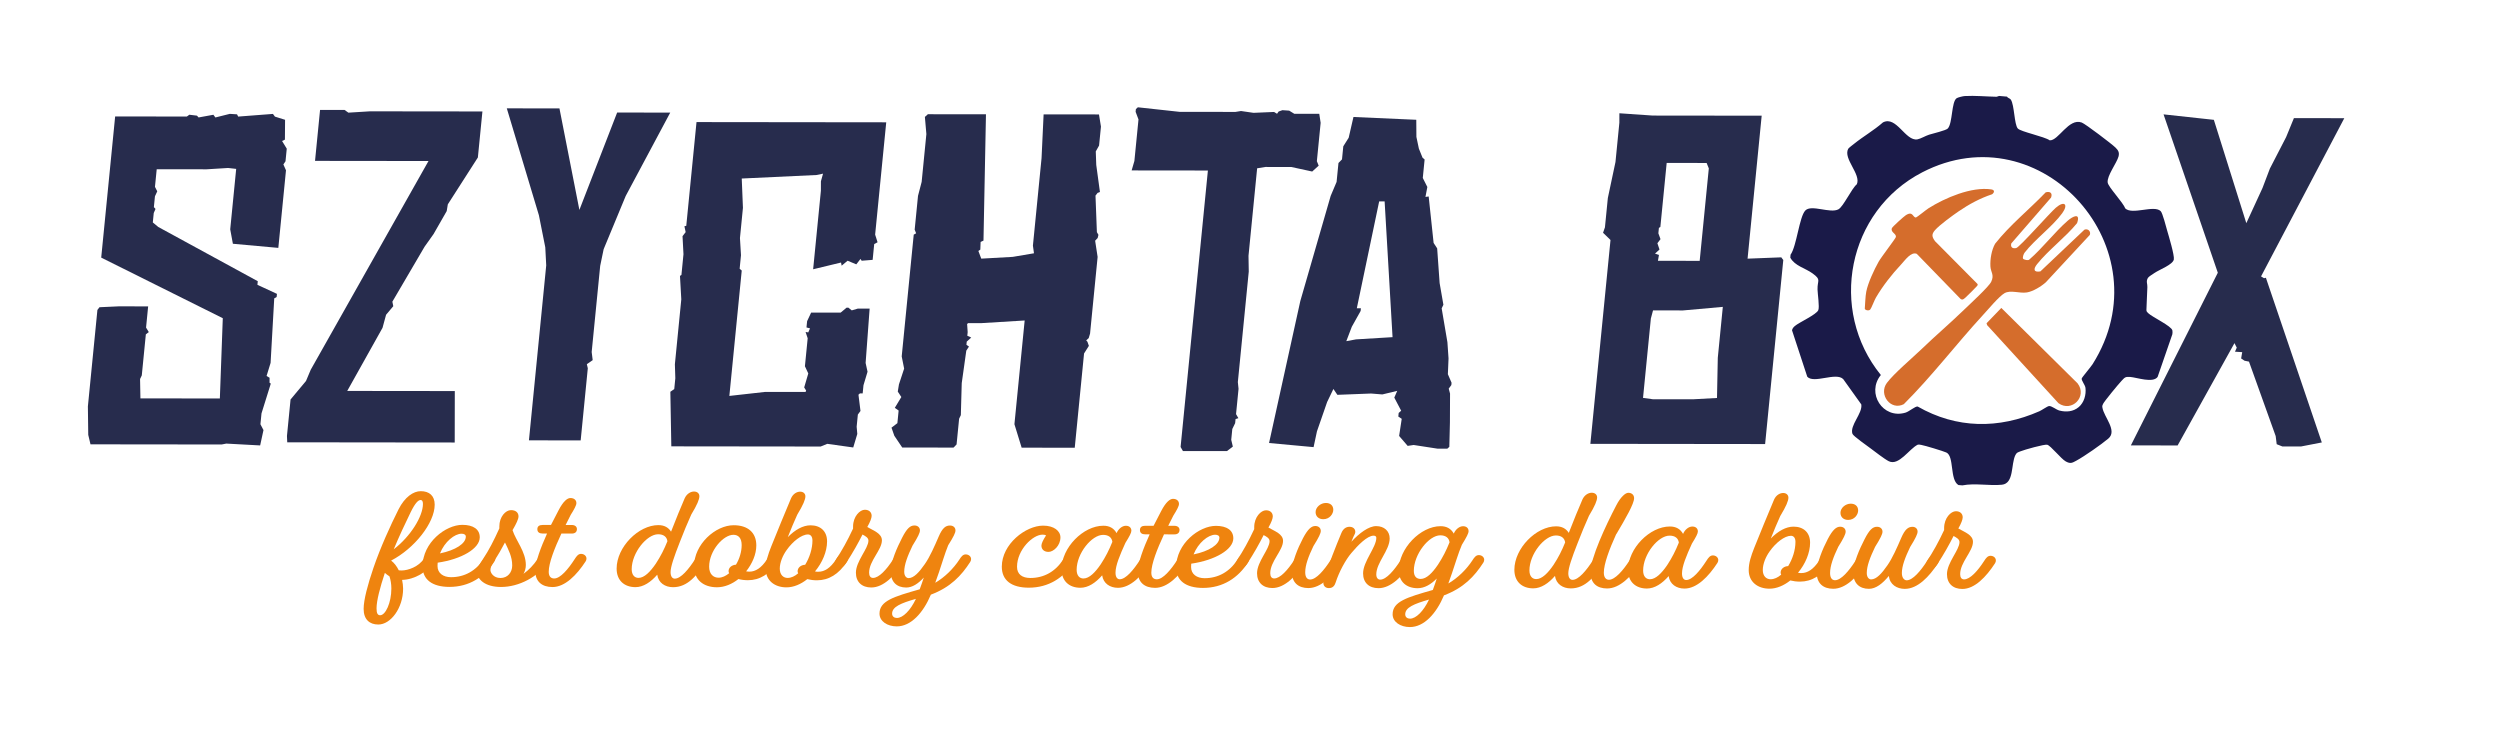 <svg xmlns="http://www.w3.org/2000/svg" viewBox="0 0 2788 831"><defs><style>      .st0 {        fill: #1a1a48;      }      .st1 {        fill: #d56d2c;      }      .st2 {        fill: #272c4d;      }      .st3 {        fill: #ef840f;      }    </style></defs><g id="Warstwa_1_xA0_Obraz"><g><path class="st0" d="M2238.24,107.73c.87,1.81,3.19,1.8,4.24,3.38,4.03,6.08,3.75,27.6,7.76,32.17,3.19,3.64,29.56,8.92,35.62,13.22,9.74.6,21.18-25.27,35.7-19.85,4.07,1.52,33.54,23.9,37.59,27.87,3.06,3,4.62,5.49,3.44,9.97-1.92,7.29-13.1,21.57-12.11,29.07.67,5.09,17.21,22.16,19.5,28.75,7.81,7.78,32.12-4.14,39.6,3.13,2.17,2.11,6.12,17.8,7.34,22.01,1.74,5.99,8.16,27.27,7.35,31.87-1.03,5.8-15.96,11.27-21.35,14.94-1.85,1.26-6.69,4.15-7.56,5.63-2.38,4.06-.4,6.63-.61,10.29-.49,8.54-.6,16.97-1.06,25.5-.06,1.66.88,2.46,1.94,3.5,4.6,4.5,26,14.32,27.02,19.32.29,1.4.11,2.82-.04,4.23l-16.44,47.62c-5.26,7.17-23.01.61-30.66,0-5.6-.44-6.1.74-9.67,4.47-3.03,3.16-19.38,22.93-20.53,25.66-.74,1.75-1.05,1.98-.71,4.06,1.68,10.55,17.03,25.75,6.59,34.57-7.68,6.49-26.92,19.91-35.68,24.64-4.58,2.47-6.5,3.73-11.76.84s-16.8-17.62-20.63-18.6c-3.12-.8-25.68,5.57-29.74,7.27-2.75,1.15-4.22,1.12-5.76,4.13-5.18,10.15-1.29,31.81-15.17,33.18-14.02,1.39-29.93-2.03-44,.72l-4.42-.38c-9.84-5.89-4.46-32.3-13.53-36.31-3.81-1.68-23.73-7.72-27.87-8.43-1.36-.23-2.66-.59-4.04-.22-9.41,4.58-20.98,23.92-32.17,18.42-5.02-2.47-15.43-10.73-20.56-14.49-3.33-2.44-19.14-13.64-19.98-16.01-3.35-9.44,11.43-22.75,9.85-32.88l-20.15-28.18c-8.05-8.17-32.72,5.44-40.11-2.69l-17-51.75c.38-2.09,1.63-3.48,3.17-4.81,4.74-4.09,24.19-12.74,26.16-17.76,1.44-3.67-.75-17.88-.89-22.96-.29-10.57,4.52-10.6-5.52-17.92-8.25-6.02-19.71-8.25-24.85-17.56l.29-3.32c6.83-9.56,9.73-42.3,16.48-49.31s27.63,3.6,36.86-1.28c5.55-2.94,14.58-22.95,20.57-27.98,4.98-11.11-15.49-28.5-9.63-39.51.53-1,5.18-4.48,6.57-5.59,10.36-8.34,22.2-15.04,32.22-23.88,15.07-7.73,25.09,21.36,38.45,18.91,3.61-.66,9.07-3.97,13.04-5.22,4.19-1.32,18.86-4.7,20.84-6.92,5.46-6.13,3.9-29.77,9.85-33.74,1.39-.92,7.1-2.3,8.98-2.41,11.12-.65,24.3.57,35.58.8l2.78-.92,8.85.77ZM2318.14,454.05c6.03-5.07,8.49-13.8,7.58-21.53-.38-3.23-4.75-8.34-4.19-10.45.36-1.36,10.22-12.89,12.17-15.99,81.02-128.55-57.17-282.64-190.04-213.89-83.42,43.16-104.96,153.53-46.13,226.03-16.49,20.15,2.23,49.46,27.4,41.99,4.3-1.28,10.85-7.26,13.64-6.86,43.53,24.92,90.49,25.17,135.76,5.28,2.74-1.2,8.64-5.46,10.63-5.77,3-.46,7.95,4.06,11.79,5.02,7.56,1.9,15.32,1.26,21.39-3.84Z"></path><path class="st1" d="M2256.16,288.5c.53,1.02,5.84,2.47,7.07.83,14.97-12.98,27.9-30.27,42.67-43.18,5.99-5.24,14.59-9.15,10.45,2.68-13.02,15.92-31.93,29.94-44.59,45.73-4.36,5.44-4.04,9.49,3.68,8.1l49.13-46.53c3.9-1.58,7.46,1.89,5.99,5.85l-49.01,52.79c-5.08,4.61-14.43,10.33-21.21,11.36-8.29,1.26-18.15-3.03-24.93.83-5.99,3.41-18.91,18.83-24.33,24.73-29.83,32.47-56.79,68.02-87.96,99.05-14.69,7.58-28.41-10.86-18.89-23.69,7.71-10.39,28.5-27.91,38.88-37.91,15.44-14.88,31.9-28.86,47.27-43.78,6-5.82,27.47-25.43,30.22-31.13,3.72-7.73-.55-10.66-.89-17.13-.42-8.09,1.25-18.2,5.22-25.29,16.61-21.02,37.89-37.97,56.41-57.3,4.84-1.47,7.98.79,5.98,5.86l-44.31,51.07c-1.15,4.25,1.34,6.04,5.44,5.2,3.68-.76,37.35-39.04,44.23-44.99,9.57-8.28,14.27-3.72,7.15,6.07-10.77,14.81-30.35,29.11-41.96,44-1.16,1.45-2.48,5.32-1.71,6.79Z"></path><path class="st1" d="M2081.25,325.31c1.91-9.84,8.84-24.64,13.85-33.53,2.84-5.04,18.74-25.66,19.14-27.36.93-3.94-6.14-5.15-4.42-9.94.58-1.61,13.31-13.05,15.56-14.49,8.12-5.2,7.7,2.87,11.34,2.55.86-.07,11.51-8.74,13.96-10.28,18.37-11.58,47.88-24.29,69.99-21.05,3.92.58,3.76,3.27.95,5.43-13.32,4.39-25.8,11.16-37.32,19.03-6.72,4.59-21.43,15.29-26.41,21.03-4.05,4.67-3.42,7.44.09,12.32l47.2,47.54c.65.89.32,1.39-.19,2.2-.48.77-11.53,11.79-12.84,12.86-1.82,1.48-3.3,3.48-5.74,1.73l-48.83-50.27c-6.41-2.68-13,7.09-17.37,11.75-10.45,11.14-20.52,23.96-28.24,37.15-1.64,2.8-5.11,12-6.31,13.23-1.98,2.03-6.17.35-6.04-1.09.51-5.88.55-13.21,1.63-18.8Z"></path><path class="st1" d="M2231.87,343.41l85.1,84.16c11.17,14.7-6.54,32.69-21.37,22.07l-79.53-87.01-.68-2.12,16.48-17.1Z"></path></g></g><g id="Szychta_B___X"><g><path class="st2" d="M301.98,427.85l-10.36,33.19-1.19,12.07,3.4,6.54-3.71,17.1-37.76-2.06-5.16,1-146.28-.17-2.5-10.57-.41-31.69,10.63-107.63,2.32-3.01,21.36-.98,32.9.04-2.33,23.64,3.05,5.03-3.29,2.51-4.52,45.77-1.92,4.02.4,21.63,88.58.1,3.27-89.53-135.58-67.56,15.54-157.42,79.98.09,2.73-2.01,8.51,1.02,1.83,2.01,16.5-3,2.23,3.02,16.09-4.01,8.05.51,1.27,2.52,38.77-2.97,2.23,3.02,11.29,3.53-.16,22.13-3.19,1.51,5.23,8.56-1.39,14.08-2.37,3.52,2.9,6.54-8.54,86.51-50.68-4.59-2.97-16.1,6.65-67.4-9.01-1.02-23.94,1.48-55.68-.07-1.94,19.62,2.54,5.03-2.57,5.53-1.19,12.07,1.83,2.01-1.97,4.52-1.04,10.56,6.08,5.04,110.97,60.49-.4,4.02,21.78,10.09-.35,3.52-2.68,1.51-4.06,71.93-4.48,14.58,3.34,2.02-.04,5.53,1.42,1.01Z"></path><path class="st2" d="M507.11,493.48l-186.78-.22-.32-7.04,4.02-40.74,17.22-20.6,5.29-12.57,131.32-232.74-126.54-.15,5.61-56.83,27.33.03,4.26,3.02,23.94-1.48,125.53.15-5.07,51.3-33.51,52.27-1.25,7.54-14.68,25.64-10,14.07-35.92,61.32,1.02,5.03-8.03,9.55-3.97,14.58-39.35,70.37,119.96.14-.09,57.34Z"></path><path class="st2" d="M747.46,125.56l-49.68,93-24.59,59.33-3.86,18.61-9.49,96.07,1.13,9.05-6.52,4.52,1.07,4.53-7.95,80.47-57.7-.07,19.27-195.14-1.05-20.12-7.1-35.72-35.81-119.26,58.72.07,22.23,113.2,42.11-108.6,59.22.07Z"></path><path class="st2" d="M965.39,404.99l2.09,9.56-4.53,15.08-.89,9.05h-3.04s-1.67,1.5-1.67,1.5l2.26,18.11-2.93,4.02-1.34,13.58.72,8.05-4.53,15.08-28.96-4.06-7.38,3.01-166.53-.2-1.08-60.86,4.35-3.01,1.19-12.07-.49-15.59,7.15-72.42-1.47-26.16,1.62-1.01,2.28-23.14-1.05-20.12,3.48-4.52-1.38-6.54,2.07-.5,11.42-115.68,211.58.25-12.37,125.24,2.7,8.55-3.74,2.01-1.74,17.6-12.25.99-1.32-2.01-4.65,6.03-9.73-4.04-6.62,5.53-.67-3.52-31.12,7.51,8.64-87.51.03-10.56,2.36-8.55-7.24,1.5-83.41,3.93,1.33,32.7-3.33,33.7,1.15,19.12-1.49,15.09,2.33,2.02-13.81,139.82,39.93-4.48,45.05.05.65-1.51-2.18-3.52,4.58-15.59-3.76-8.05,3.08-31.18-2.34-7.04,2.99.51,1.97-4.52-3.95-1.01.7-7.04,4.49-9.55,32.9.04,6.62-5.53h2.02s3.75,3.03,3.75,3.03l6.78-2,13.16.02-4.49,60.86Z"></path><path class="st2" d="M1214.34,385.66l-5.4,8.54-10.38,105.12-59.22-.07-8.05-26.17,11.42-115.68-48.39,2.96-14.68-.02-1.11,1.01.62,9.06-.4,4.02,4.36,2.02-5,4.52-.35,3.52,2.84,2.01-2.98,4.52-5.09,36.21-1,35.71-1.92,4.02-2.83,28.67-3.39,3.52-57.2-.07-8.83-13.09-3.16-9.06,6.57-5.02,1.39-14.08-4.26-3.02,7.27-12.06-3.96-6.04,1.3-8.05,5.79-17.6-2.71-13.58,13.41-135.8,2.68-1.51-1.63-4.03,3.72-37.72,4.07-15.59,5.26-53.31-1.66-19.12,3.33-3.01,64.79.08-2.77,140.84-3.19,1.51-.34,8.55-2.17,1.51,3.21,8.55,35.12-1.97,23.68-4-1.18-8.55,9.63-97.57,2.29-48.79,61.75.07,2.2,13.58-2.09,21.12-3.68,6.53.53,15.09,4.11,30.19-2.63,1-2.32,3.01,1.55,40.75,1.73,3.02-.85,3.52-2.83,3.01,2.77,18.11-8.44,85.5-1.51,5.03-2.78,2.51,1.37,1.51,1.58,4.53Z"></path><path class="st2" d="M1470.59,184.76l-7.23,6.53-23.29-5.06-28.85-.03-9.26,1.5-9.63,97.57.29,17.61-12.17,123.22.77,7.55-2.78,28.17,2.59,4.53-3.14,1-.45,4.53-3.18,6.54-1.19,12.07,1.79,7.55-6.57,5.02-49.1-.06-2.59-4.53,30.44-308.31-85.04-.1,3.07-10.56,4.57-46.27-3.21-8.55.3-3.02,2.22-2.01,46.58,5.09,62.26.07,6.17-1,13.97,2.03,22.88-.98,3.35,2.02,1.77-2.51,4.2-1.5,7.54.51,5.73,3.53,27.84.03,1.54,10.06-4.22,42.75,2.03,5.03Z"></path><path class="st2" d="M1616.31,498.31l-2.22,2.01h-11.14s-26.43-4.07-26.43-4.07l-6.68,1-9.54-11.08,2.9-19.11-3.8-2.52.4-4.02,2.78-2.51-7.67-14.6,3.28-7.54-16.59,4-12.56-1.02-37.61,1.46-4.42-6.54-7.01,14.58-11.33,32.68-3.76,17.6-49.66-4.59,34.88-158.41,33.84-117.16,6.6-15.59,2.09-21.12,3.94-4.02,1.44-14.59,6.01-9.55,5.32-23.13,70.06,3.1.14,19.11,2.76,13.08,4.07,10.07,2.33,2.02-2.04,20.62,5.08,10.07-2.11,11.06,3.59-.5,5.51,51.82,3.96,6.04,2.75,38.73,4.2,24.15-1.92,4.02,6.4,37.73,1.25,18.11-.73,17.6,4.12,9.56-.25,2.51-2.93,4.02,1.48,5.54-.14,32.19-.66,27.16ZM1544.12,224.59h-6.07s-24.93,119.18-24.93,119.18h4.56s-.3,3.02-.3,3.02l-9.84,17.59-6.14,16.09,10.83-2,40.74-2.47-8.84-151.42Z"></path><path class="st2" d="M1773.58,494.97l22.45-227.33-8.31-8.06,2.11-6.03,3.23-32.69,8.53-40.23,4.32-43.76.03-10.56,37.21,2.56,121.48.14-15.74,159.44,37.6-1.47,2.23,3.02-20.26,205.2-194.88-.23ZM1903.22,181.75l-44.54-.05-7.05,71.42-1.62,1-.6,6.04,2.39,6.54-3.48,4.52,2.34,7.05-5,4.52,4.41,1.51-1.15,6.54,46.57.05,10.18-103.1-2.44-6.04ZM1914.8,443.83l.88-44.77,5.61-56.83-44.43,3.97-33.41-.04-2.41,9.05-8.74,88.52,10.99,1.52,44.54.05,26.98-1.48Z"></path><path class="st2" d="M2589.28,493.42l-23.23,4.5-20.75-.02-6.33-2.52-1.13-9.06-29.77-83.03-4.96-1.01-3.8-2.52,1.2-7.04-8.05-.51,1.97-4.52-2.54-5.03-63.41,114.11-52.14-.06,96.97-192.54-60.52-176.63,56.1,6.1,36.21,115.23,18.05-39.21,8.21-21.62,18.15-35.19,8.67-21.12,56.19.07-92.85,176.45,3.34,2.02,2.07-.5,62.36,183.67Z"></path></g></g><g id="fest_dobry_catering_dla_biur"><g><path class="st3" d="M448.43,646.69c.64,3.4,1.12,6.63,1.12,9.87-.03,21.51-13.8,39.93-27.71,39.91-9.7-.01-16.33-5.68-16.31-17.49.01-10.03,4.57-27,10.9-45.59,7.79-22.79,18.82-47.04,28.07-65.46,6.97-13.74,16.52-20.19,24.77-20.18,9.38.01,15.52,5.03,15.5,15.06-.03,20.38-22.55,48.81-48.6,62.36,3.39,2.43,6.3,6.32,8.56,10.85.97.16,1.94.16,3.07.17,7.44.01,19.25-4.34,24.76-12.91,2.11-3.39,4.05-5.82,7.12-5.81,3.23,0,5.98,2.27,5.98,5.18,0,1.13-.33,2.26-.98,3.23-8.1,12.12-22.51,20.51-36.26,20.81ZM434.36,642.79c-1.78-1.14-3.56-2.43-5.17-3.89-5.36,16.17-9.26,30.88-9.27,39.61,0,5.5,1.28,7.6,4.03,7.61,5.98,0,12.47-13.89,12.49-29.74,0-5.18-.8-9.7-2.08-13.59ZM457.91,571.34c-6.16,12.61-12.81,26.83-18.82,41.22,18.78-14.37,32.56-36.67,32.58-50.58,0-3.23-1.13-4.37-2.58-4.37-2.43,0-5.83,2.74-11.18,13.73Z"></path><path class="st3" d="M546.48,617.55c3.23,0,5.98,2.27,5.98,5.18,0,1.13-.33,2.27-.97,3.23-11.02,17.29-28.02,28.59-50.34,28.56-19.08-.03-29.91-8.13-29.89-22.85.04-26.69,25.78-46.38,44.38-46.36,12.29.02,19.4,5.04,19.39,13.94-.02,12.45-20.25,24.39-46.94,28.24-.16,1.13-.17,2.42-.17,3.72-.01,8.08,6.45,12.46,15.02,12.47,15.2.02,27.99-7.24,36.42-20.33,2.11-3.39,4.05-5.82,7.12-5.81ZM490.68,617.15c17.31-3.54,28.8-10.96,28.81-18.72,0-2.1-1.94-3.24-4.69-3.24-7.76-.01-18.93,8.87-24.13,21.96Z"></path><path class="st3" d="M558.72,654.6c-17.63-.02-26.84-8.29-26.82-17.67,0-3.07,2.44-6.95,6.81-13.58,6.64-10.02,12-20.52,18.16-34.1v-2.26c.02-10.67,6.98-18.1,12.97-18.1,5.5,0,8.41,2.92,8.4,6.97,0,2.91-2.28,7.92-6.65,15.36,3.7,11.65,14.85,24.12,14.83,38.84,0,3.56-.98,6.95-2.6,9.86,5.83-4.2,11.33-9.85,15.71-16.48,2.11-3.39,4.05-5.82,7.12-5.81,3.23,0,5.98,2.27,5.98,5.18,0,1.13-.33,2.27-.98,3.23-11.34,17.45-33.03,28.58-52.92,28.56ZM563.15,604.96c-3.57,6.95-7.62,13.9-12.32,21.01-3.24,5.01-3.89,7.6-3.89,9.86,0,2.75,3.22,8.74,11.15,8.75,8.09.01,13.11-6.29,13.12-13.89.01-10.03-4.18-17.47-8.05-25.73Z"></path><path class="st3" d="M648.05,617.69c3.23,0,5.98,2.27,5.98,5.18,0,1.13-.33,2.27-.98,3.23-9.89,15.19-23,28.6-36.91,28.58-11.81-.02-19.24-6.17-19.22-18.14.01-9.7,6.02-25.71,13.16-41.55h-5.01c-3.56-.01-5.82-1.47-5.82-4.87,0-3.24,2.27-4.69,5.83-4.68h9.38s8.43-16.31,8.43-16.31c5.35-10.34,9.88-13.73,13.28-13.73,4.04,0,6.63,2.27,6.62,5.67,0,2.43-2.27,6.63-6.32,13.09l-5.68,11.31h6.95c3.56.01,5.66,1.96,5.65,4.54,0,3.4-2.27,5.01-5.67,5.01l-11.64-.02c-7.62,16.33-14.12,32.81-14.13,42.68,0,5.34,2.58,7.44,6.14,7.45,6.79,0,15.54-10.33,22.83-21.64,2.11-3.39,4.05-5.82,7.12-5.81Z"></path><path class="st3" d="M734.3,585.62c6.31,0,10.99,2.44,14.06,7.3,4.71-12.29,11.52-28.77,15.25-37.34,2.43-5.17,6.8-7.43,10.36-7.43,3.72,0,5.98,2.27,5.98,5.18,0,3.56-2.44,9.54-9.08,20.53-3.89,8.73-8.92,20.53-12.82,30.87-6.17,15.68-10.23,27.32-10.23,33.3,0,5.01,2.09,7.28,4.68,7.28,6.79,0,15.38-10.33,22.67-21.64,2.11-3.39,4.05-5.82,7.13-5.81,3.23,0,5.98,2.27,5.98,5.18,0,1.13-.33,2.27-.98,3.23-9.89,15.19-20.25,28.6-36.75,28.58-8.89-.01-16.33-4.87-17.61-13.93-7.13,8.24-15.54,13.89-24.28,13.88-12.29-.02-21.02-7.31-21-20.73.03-23.94,24.32-48.49,46.64-48.46ZM712.06,644.46c6.47,0,13.11-6.78,19.27-15.82,5.51-8.4,9.24-15.84,12.97-25.05-.64-4.85-4.19-7.77-10.34-7.78-12.61-.02-29.46,20.66-29.49,38.94,0,6.47,3.22,9.71,7.59,9.72Z"></path><path class="st3" d="M834.17,647.05c-3.88,0-7.6-.49-10.67-1.31-7.12,5.65-15.54,9.2-23.95,9.19-14.88-.02-25.54-8.12-25.52-23.49.03-24.42,23.84-45.74,44.21-45.71,15.85.02,25.22,8.28,25.2,22.51-.01,10.03-4.56,20.37-11.36,28.93,1.13.16,2.26.33,3.72.33,6.63,0,13.27-4.03,19.59-13.72,2.11-3.39,4.05-5.82,7.12-5.81,3.23,0,5.98,2.27,5.98,5.18,0,1.13-.33,2.27-.98,3.23-9.24,14.06-20.41,20.67-33.34,20.66ZM817.9,596.41c-11.16-.02-27.03,17.59-27.06,35.54-.01,8.25,4.67,12.3,10.5,12.31,4.04,0,8.09-1.93,11.81-5-.48-.81-.64-1.62-.64-2.26,0-4.04,3.57-6.95,8.26-7.27,3.89-6.46,6.33-14.39,6.34-21.82.01-7.92-3.7-11.49-9.2-11.5Z"></path><path class="st3" d="M911.15,647.15c-3.88,0-7.6-.49-10.84-1.31-7.12,5.65-15.21,9.2-23.3,9.19-13.1-.02-23.12-7.63-23.1-20.73.01-8.09,2.61-15.85,6.18-24.9,2.76-7.27,18.82-46.07,22.07-53.67,2.27-5.17,6.64-7.43,10.2-7.43,3.56,0,5.82,2.27,5.82,5.18,0,3.56-2.44,9.54-9.09,20.53-3.24,7.11-7.14,16.33-10.55,25.05,8.1-8.24,16.84-13.24,25.41-13.23,11,.01,18.43,6.49,18.41,17.98-.01,11.32-5.37,23.77-13.47,33.46,1.13.33,2.43.33,3.88.33,6.63,0,13.27-4.03,19.59-13.72,2.11-3.39,4.05-5.82,7.12-5.81,3.23,0,5.98,2.27,5.98,5.18,0,1.13-.33,2.27-.98,3.23-9.24,14.06-20.41,20.67-33.34,20.66ZM890.14,639.36c-.48-.81-.64-1.62-.64-2.26,0-4.04,3.73-7.11,8.42-7.27,4.86-7.92,8.11-17.78,8.12-27,0-4.53-2.09-6.79-5-6.8-7.12-.01-16.99,7.74-23.8,17.43-4.21,5.82-7.62,13.74-7.63,20.69,0,6.95,4.03,10.36,8.72,10.36,4.04,0,8.09-1.93,11.81-5.16Z"></path><path class="st3" d="M937.38,632.31c-3.24,0-5.98-2.27-5.98-5.18,0-1.13.33-2.26.97-3.23,6.81-10.5,12.48-20.52,18.97-34.42v-2.27c.02-11.32,7.63-18.75,13.13-18.74,4.85,0,7.6,2.92,7.59,6.8,0,2.43-1.63,6.79-4.87,12.45,6.95,4.05,16.33,7.14,16.32,14.9-.01,10.67-14.26,22.79-14.28,36.05,0,3.72,1.61,5.82,4.36,5.83,6.63,0,15.05-9.2,22.35-20.51,2.11-3.39,4.05-5.82,7.12-5.81,3.23,0,5.98,2.11,5.98,5.18,0,1.13-.16,1.94-.98,3.23-9.89,15.19-22.68,28.6-36.43,28.58-10.51-.01-17.13-6.17-17.12-16.52.02-12.78,13.94-26.99,13.96-35.73,0-3.23-3.23-5.02-6.62-6.8-5.03,10.02-10.54,19.72-17.35,30.38-2.11,3.39-4.05,5.82-7.12,5.81Z"></path><path class="st3" d="M1038.1,663.18c-8.6,20.37-22.2,35.39-38.05,35.37-10.51-.01-19.24-5.69-19.23-14.26.02-14.23,16.04-18.9,44.84-27.11,1.95-5.01,3.25-9.21,4.55-13.09-6.16,6.79-12.79,11.14-19.58,11.13-10.51-.01-17.3-6.17-17.28-17.98.01-10.67,6.83-26.19,12.67-37.5,5.35-10.51,9.08-13.74,13.77-13.73,3.72,0,6.14,2.27,6.14,5.51,0,2.59-2.11,7.11-8.27,16.97-5.51,11.47-9.25,21.17-9.26,29.1,0,5.18,2.74,7.12,4.84,7.12,5.98,0,11.98-6.78,18.14-15.66,5.67-8.08,11.02-20.36,15.41-30.55,4.22-9.86,7.94-12.44,12.63-12.44,3.72,0,6.14,2.27,6.14,5.51,0,2.59-2.11,6.95-8.11,16.48-3.73,9.05-7.63,22.47-10.23,29.91l-4.22,11.96c10.52-6.13,20.24-15.66,26.88-25.84,2.11-3.39,4.05-5.82,7.12-5.81,3.23,0,5.98,2.27,5.98,5.18,0,1.13-.33,2.27-.98,3.23-9.89,15.35-22.03,28.27-43.88,36.49ZM1021.43,667.84c-16.83,4.83-26.54,8.86-26.55,16.46,0,3.24,2.42,4.85,5.33,4.86,6.63,0,15.05-8.23,21.22-21.32Z"></path><path class="st3" d="M1185.49,624.23c2.11-3.39,4.05-5.82,7.12-5.81,3.23,0,5.98,2.27,5.98,5.18,0,1.13-.33,2.27-.98,3.23-11.02,17.29-28.02,28.59-50.34,28.56-19.25-.03-30.07-8.13-30.05-23.49.03-25.07,26.58-45.73,46.15-45.71,11.97.02,19.24,5.85,19.23,13.13-.01,9.22-7.79,16.16-13.28,16.16-5.01,0-7.92-2.92-7.92-6.97,0-2.26,1.63-5.98,5.19-11.47-.81-.49-2.26-.81-3.88-.81-11-.02-28.49,16.94-28.51,35.87-.01,8.41,5.81,12.46,14.86,12.47,15.2.02,27.99-7.24,36.42-20.33Z"></path><path class="st3" d="M1230.5,586.29c6.79,0,11.64,2.76,14.71,8.27,2.11-5.01,6.48-8.24,10.36-8.23,3.88,0,6.14,2.27,6.14,5.51,0,2.26-1.95,5.98-6.65,13.58-6.16,13.58-11.03,25.05-11.04,33.3,0,5.01,2.09,7.28,4.68,7.28,6.79,0,15.38-10.33,22.67-21.64,2.11-3.39,4.05-5.82,7.12-5.81,3.23,0,5.98,2.27,5.98,5.18,0,1.13-.33,2.27-.98,3.23-9.88,15.19-22.84,28.6-36.75,28.58-8.89-.01-16.33-4.87-17.61-13.93-7.13,8.24-15.54,13.89-24.28,13.88-12.29-.02-21.02-7.31-21-20.73.03-24.1,24.32-48.49,46.64-48.46ZM1208.27,645.13c6.47,0,13.11-6.78,19.27-15.82,5.51-8.4,9.24-15.84,12.97-25.05-.64-4.85-4.19-7.77-10.34-7.77-12.62-.02-29.46,20.5-29.49,38.94,0,6.47,3.22,9.71,7.59,9.72Z"></path><path class="st3" d="M1320.06,618.59c3.23,0,5.98,2.27,5.98,5.18,0,1.13-.33,2.27-.98,3.23-9.89,15.19-23,28.6-36.91,28.58-11.81-.02-19.24-6.17-19.22-18.14.01-9.7,6.02-25.71,13.16-41.55h-5.01c-3.56-.01-5.82-1.47-5.82-4.86,0-3.24,2.27-4.69,5.83-4.68h9.38s8.43-16.31,8.43-16.31c5.35-10.34,9.88-13.73,13.28-13.73,4.04,0,6.63,2.27,6.62,5.67,0,2.43-2.27,6.63-6.32,13.09l-5.68,11.31h6.96c3.56.01,5.66,1.96,5.65,4.55,0,3.4-2.27,5.01-5.67,5.01l-11.65-.02c-7.62,16.33-14.11,32.81-14.13,42.68,0,5.34,2.58,7.44,6.13,7.45,6.79,0,15.54-10.33,22.83-21.64,2.11-3.39,4.05-5.82,7.12-5.81Z"></path><path class="st3" d="M1386.86,618.68c3.23,0,5.98,2.27,5.98,5.18,0,1.13-.33,2.27-.98,3.23-11.02,17.29-28.02,28.59-50.34,28.56-19.08-.03-29.91-8.13-29.89-22.85.04-26.69,25.78-46.38,44.38-46.36,12.29.02,19.4,5.04,19.39,13.93-.02,12.45-20.25,24.39-46.94,28.24-.16,1.13-.17,2.43-.17,3.72-.01,8.08,6.45,12.46,15.03,12.47,15.2.02,27.99-7.24,36.42-20.33,2.11-3.39,4.05-5.82,7.12-5.81ZM1331.06,618.29c17.31-3.54,28.8-10.96,28.81-18.72,0-2.1-1.94-3.24-4.68-3.24-7.76-.01-18.93,8.87-24.13,21.96Z"></path><path class="st3" d="M1384.74,632.91c-3.23,0-5.98-2.27-5.98-5.18,0-1.13.33-2.26.97-3.23,6.81-10.5,12.48-20.52,18.97-34.42v-2.27c.02-11.32,7.63-18.75,13.13-18.74,4.85,0,7.6,2.92,7.59,6.8,0,2.43-1.63,6.79-4.87,12.45,6.95,4.05,16.33,7.14,16.31,14.9-.01,10.67-14.26,22.78-14.28,36.05,0,3.72,1.61,5.82,4.36,5.83,6.63,0,15.05-9.2,22.35-20.51,2.11-3.39,4.05-5.82,7.12-5.81,3.24,0,5.98,2.11,5.98,5.18,0,1.13-.16,1.94-.98,3.23-9.89,15.19-22.68,28.6-36.43,28.58-10.51-.01-17.13-6.17-17.12-16.52.02-12.78,13.94-26.99,13.96-35.72,0-3.23-3.23-5.02-6.62-6.8-5.03,10.02-10.54,19.72-17.35,30.38-2.11,3.39-4.05,5.82-7.12,5.81Z"></path><path class="st3" d="M1459.11,655.82c-11.16-.02-18.43-6.01-18.41-17.98.02-10.84,6.51-26.35,12.34-37.51,5.51-10.5,9.56-13.73,13.77-13.73,3.72,0,6.14,2.27,6.14,5.51,0,2.59-2.11,7.11-8.27,16.97-5.51,11.47-9.09,21.17-9.1,29.1,0,5.82,2.41,8.09,5.49,8.09,6.79,0,15.54-10.33,22.83-21.64,2.11-3.39,4.05-5.82,7.12-5.81,3.24,0,5.98,2.27,5.98,5.18,0,1.13-.33,2.27-.98,3.23-9.89,15.19-23,28.6-36.91,28.58ZM1478.64,560.91c5.01,0,8.24,2.92,8.24,7.61,0,4.37-3.9,10.51-11.17,10.5-4.85,0-8.57-2.92-8.56-7.94,0-5.34,5.51-10.18,11.5-10.17Z"></path><path class="st3" d="M1537.23,655.92c-10.51-.01-17.13-6.17-17.12-16.52.02-13.26,14.76-29.09,14.77-39.6,0-1.62-1.13-2.43-3.07-2.43-6.95-.01-17.48,10.65-24.77,19.37-6.48,7.59-13.78,21.17-17.51,32.81-.98,3.07-2.76,6.3-7.61,6.3-3.07,0-6.14-1.79-6.14-5.99,0-1.46.16-2.26.65-3.88,5.68-17.46,13.31-36.86,19.48-51.57,1.95-4.69,5.18-6.95,9.07-6.94,4.04,0,6.47,2.44,6.46,5.67,0,1.29-.81,3.07-2.11,5.5l-2.27,5.5c8.75-9.53,19.27-17.44,27.68-17.43,8.9.01,15.03,5.52,15.02,13.77-.02,13.26-14.92,26.99-14.93,40.09,0,3.72,1.77,5.82,4.36,5.83,6.79,0,15.54-10.33,22.83-21.64,2.11-3.39,4.05-5.82,7.12-5.81,3.24,0,5.98,2.27,5.98,5.18,0,1.13-.33,2.27-.98,3.23-9.89,15.19-23,28.6-36.91,28.58Z"></path><path class="st3" d="M1649.2,619.04c3.24,0,5.98,2.27,5.98,5.18,0,1.13-.33,2.27-.97,3.23-9.89,15.35-22.03,28.27-43.88,36.49-8.6,20.37-22.2,35.39-38.05,35.37-10.51-.01-19.24-5.69-19.23-14.26.02-14.23,16.04-18.9,44.84-27.11,1.79-4.85,3.25-9.05,4.38-12.77-6.48,6.62-13.76,10.82-21.36,10.81-12.29-.02-21.01-7.15-21-20.08.03-24.26,24.33-49.13,46.64-49.1,6.79,0,11.64,2.76,14.71,8.27,2.11-5.01,6.48-8.24,10.36-8.23,3.88,0,6.14,2.27,6.14,5.51,0,2.43-2.11,6.47-7.46,15.19-3.89,8.89-8.12,23.28-10.88,31.2l-4.22,11.96c10.52-6.13,20.24-15.66,26.88-25.84,2.11-3.39,4.05-5.82,7.12-5.81ZM1593.66,668.61c-16.83,4.83-26.53,8.86-26.55,16.46,0,3.24,2.42,4.85,5.33,4.86,6.63,0,15.05-8.23,21.21-21.32ZM1603.57,629.81c5.51-8.4,9.24-15.84,12.97-25.05-.64-4.85-4.2-7.77-10.34-7.78-12.62-.02-29.46,20.98-29.49,39.58,0,6.31,3.06,9.06,7.59,9.07,6.63,0,13.11-6.78,19.27-15.82Z"></path><path class="st3" d="M1735.45,586.97c6.31,0,10.99,2.44,14.06,7.3,4.71-12.29,11.52-28.77,15.25-37.34,2.43-5.17,6.8-7.43,10.36-7.43,3.72,0,5.98,2.27,5.98,5.18,0,3.56-2.44,9.54-9.08,20.53-3.89,8.73-8.92,20.53-12.82,30.87-6.17,15.68-10.23,27.32-10.23,33.3,0,5.01,2.09,7.28,4.68,7.28,6.79,0,15.38-10.33,22.67-21.64,2.11-3.39,4.05-5.82,7.13-5.81,3.23,0,5.98,2.27,5.98,5.18,0,1.13-.33,2.27-.97,3.23-9.89,15.19-20.25,28.6-36.75,28.58-8.89-.01-16.33-4.88-17.61-13.93-7.13,8.24-15.54,13.89-24.28,13.88-12.29-.02-21.01-7.31-21-20.73.03-23.94,24.32-48.49,46.64-48.46ZM1713.21,645.81c6.47,0,13.11-6.78,19.27-15.82,5.51-8.4,9.24-15.84,12.97-25.05-.64-4.85-4.19-7.77-10.34-7.78-12.61-.02-29.46,20.66-29.49,38.94,0,6.47,3.22,9.71,7.59,9.71Z"></path><path class="st3" d="M1792.29,656.27c-11.48-.02-18.59-6.01-18.57-18.14.02-15.69,16.73-51.57,28.89-74.84,4.54-8.73,9.88-13.73,13.28-13.73,3.88,0,6.46,2.43,6.46,5.99,0,6.31-9.41,22.47-19.79,40.08h-.16c-7.79,17.13-13.79,33.3-13.81,43,0,5.34,2.42,7.93,5.65,7.93,6.79,0,15.7-10.17,22.99-21.48,2.11-3.39,4.05-5.82,7.12-5.81,3.24,0,5.98,2.27,5.98,5.18,0,1.13-.33,2.27-.97,3.23-9.89,15.19-23.17,28.6-37.08,28.58Z"></path><path class="st3" d="M1862.25,587.14c6.79,0,11.64,2.76,14.71,8.27,2.11-5.01,6.48-8.24,10.36-8.23,3.88,0,6.14,2.27,6.14,5.51,0,2.26-1.95,5.98-6.65,13.58-6.16,13.58-11.03,25.05-11.04,33.3,0,5.01,2.09,7.28,4.68,7.28,6.79,0,15.38-10.33,22.67-21.64,2.11-3.39,4.05-5.82,7.12-5.81,3.24,0,5.98,2.27,5.98,5.18,0,1.13-.33,2.27-.97,3.23-9.89,15.19-22.84,28.6-36.75,28.58-8.89-.01-16.33-4.87-17.61-13.93-7.13,8.24-15.55,13.89-24.28,13.88-12.29-.02-21.02-7.31-21-20.73.03-24.1,24.32-48.49,46.64-48.46ZM1840.01,645.98c6.47,0,13.11-6.78,19.27-15.82,5.51-8.4,9.24-15.84,12.97-25.05-.64-4.85-4.2-7.77-10.34-7.77-12.61-.02-29.46,20.5-29.49,38.94,0,6.47,3.22,9.71,7.59,9.72Z"></path><path class="st3" d="M2007.41,648.63c-3.88,0-7.6-.49-10.84-1.31-7.12,5.65-15.21,9.2-23.3,9.19-13.1-.02-23.12-7.63-23.1-20.73.01-8.09,2.61-15.85,6.18-24.9,2.76-7.27,18.82-46.07,22.07-53.67,2.27-5.17,6.64-7.43,10.2-7.43,3.56,0,5.82,2.27,5.82,5.18,0,3.56-2.44,9.54-9.09,20.53-3.24,7.11-7.14,16.33-10.55,25.05,8.1-8.24,16.84-13.24,25.41-13.23,11,.01,18.43,6.49,18.41,17.98-.01,11.32-5.37,23.77-13.47,33.46,1.13.33,2.42.33,3.88.33,6.63,0,13.27-4.03,19.59-13.72,2.11-3.39,4.05-5.82,7.12-5.81,3.24,0,5.98,2.27,5.98,5.18,0,1.13-.33,2.27-.98,3.23-9.24,14.06-20.41,20.67-33.34,20.66ZM1986.39,640.84c-.48-.81-.64-1.62-.64-2.26,0-4.04,3.73-7.11,8.42-7.27,4.86-7.92,8.11-17.78,8.12-27,0-4.53-2.09-6.79-5-6.8-7.12,0-16.99,7.74-23.8,17.43-4.21,5.82-7.62,13.74-7.63,20.69,0,6.96,4.03,10.36,8.72,10.36,4.04,0,8.09-1.93,11.81-5.16Z"></path><path class="st3" d="M2044.43,656.61c-11.16-.02-18.43-6.01-18.41-17.98.01-10.84,6.5-26.35,12.34-37.51,5.51-10.51,9.56-13.73,13.77-13.73,3.72,0,6.14,2.27,6.14,5.51,0,2.59-2.11,7.11-8.27,16.97-5.51,11.47-9.08,21.17-9.1,29.1,0,5.82,2.41,8.09,5.49,8.1,6.79,0,15.54-10.33,22.83-21.64,2.11-3.39,4.05-5.82,7.12-5.81,3.24,0,5.98,2.27,5.98,5.18,0,1.13-.33,2.27-.97,3.23-9.89,15.19-23,28.6-36.91,28.58ZM2063.97,561.7c5.01,0,8.24,2.92,8.24,7.61,0,4.37-3.89,10.51-11.17,10.5-4.85,0-8.57-2.92-8.56-7.94,0-5.34,5.51-10.18,11.5-10.17Z"></path><path class="st3" d="M2124.33,656.72c-9.06-.01-16.81-4.88-17.93-14.42-6.8,8.4-14.41,14.38-22.18,14.36-10.51-.01-17.46-6.17-17.44-17.98.01-10.67,6.83-26.19,12.67-37.5,5.35-10.51,9.08-13.74,13.77-13.73,3.72,0,6.14,2.27,6.14,5.51,0,2.59-2.11,7.11-8.27,16.97-5.51,11.47-9.25,21.17-9.26,29.1,0,5.18,2.74,7.12,4.84,7.12,5.98,0,11.98-6.78,18.14-15.66,5.67-8.08,11.03-20.36,15.41-30.55,4.22-9.86,7.94-12.44,12.63-12.44,3.4,0,5.66,2.27,5.65,5.34,0,2.59-2.11,7.27-8.27,17.13-5.51,11.47-9.25,21.17-9.26,29.1,0,5.82,3.06,8.09,5.33,8.09,6.79,0,15.54-10.33,22.83-21.64,2.11-3.39,4.05-5.82,7.12-5.81,3.24,0,5.98,2.27,5.98,5.18,0,1.13-.33,2.27-.98,3.23-9.89,15.19-22.84,28.6-36.91,28.58Z"></path><path class="st3" d="M2154.12,633.95c-3.23,0-5.98-2.27-5.98-5.18,0-1.13.33-2.26.97-3.23,6.81-10.5,12.48-20.52,18.97-34.42v-2.27c.02-11.32,7.63-18.75,13.13-18.74,4.85,0,7.6,2.92,7.59,6.8,0,2.43-1.63,6.79-4.87,12.45,6.95,4.05,16.33,7.14,16.32,14.9-.01,10.67-14.26,22.79-14.28,36.05,0,3.72,1.61,5.82,4.36,5.83,6.63,0,15.05-9.2,22.35-20.51,2.11-3.39,4.05-5.82,7.12-5.81,3.23,0,5.98,2.11,5.98,5.18,0,1.13-.16,1.94-.97,3.23-9.89,15.19-22.68,28.6-36.43,28.58-10.51-.01-17.13-6.17-17.12-16.52.02-12.78,13.94-26.99,13.96-35.73,0-3.23-3.23-5.02-6.62-6.8-5.03,10.02-10.54,19.72-17.35,30.38-2.11,3.39-4.05,5.82-7.12,5.81Z"></path></g></g></svg>